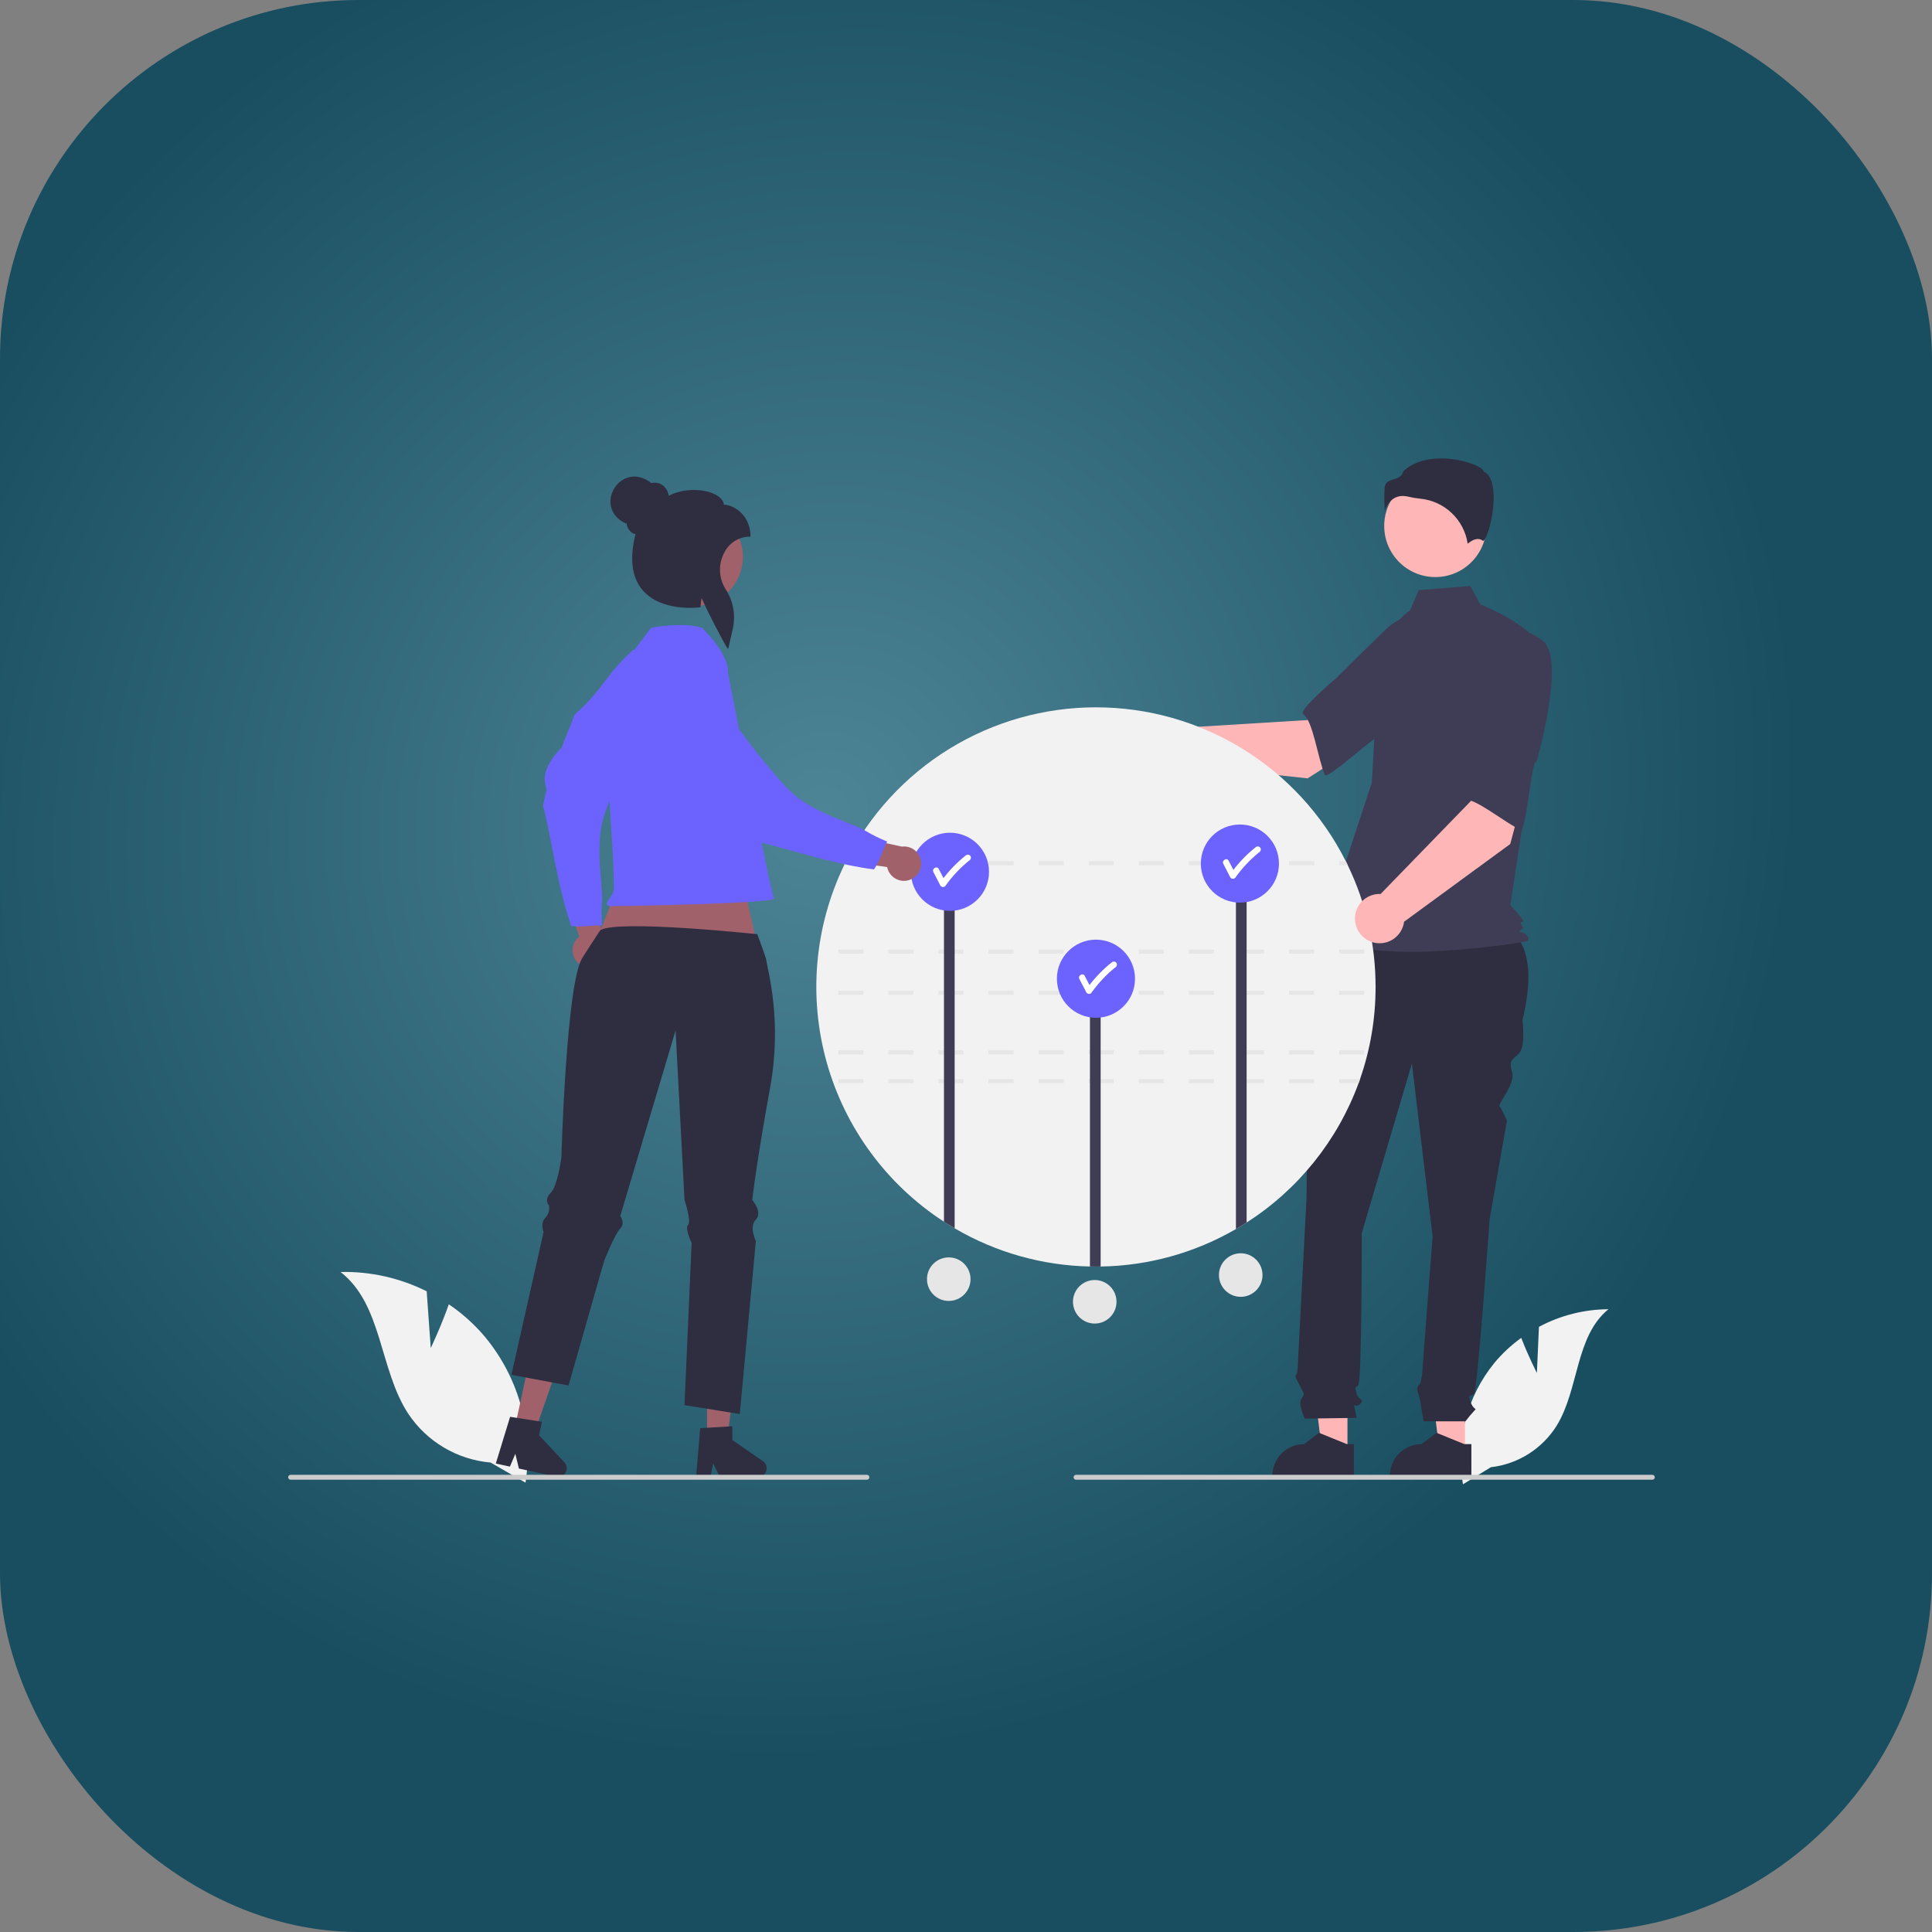 <svg width="242" height="242" viewBox="0 0 242 242" fill="none" xmlns="http://www.w3.org/2000/svg">
<rect x="0" y="0" width="242" height="242" fill="#808080" stroke="none"/>
<rect width="242" height="242" rx="44.915" fill="url(#paint0_radial_175_385)"/>
<path d="M192.509 171.974L192.766 166.196C195.445 164.764 198.432 164.008 201.47 163.993C197.289 167.41 197.812 173.998 194.978 178.594C194.083 180.021 192.878 181.228 191.453 182.126C190.029 183.024 188.42 183.59 186.747 183.781L183.249 185.923C182.769 183.247 182.874 180.499 183.559 177.868C184.243 175.237 185.49 172.785 187.213 170.682C188.191 169.512 189.313 168.47 190.552 167.58C191.39 169.789 192.509 171.974 192.509 171.974Z" fill="#F2F2F2"/>
<path d="M72.413 120.609C72.182 120.398 72 120.139 71.88 119.85C71.76 119.561 71.704 119.249 71.717 118.936C71.731 118.624 71.812 118.318 71.957 118.04C72.101 117.763 72.305 117.52 72.553 117.329L70.156 110.11L73.974 111.136L75.664 117.834C75.957 118.272 76.078 118.803 76.006 119.324C75.933 119.846 75.672 120.323 75.271 120.665C74.87 121.007 74.358 121.191 73.831 121.18C73.305 121.17 72.8 120.966 72.413 120.609Z" fill="#A0616A"/>
<path d="M79.332 81.386C79.965 81.749 83.713 80.85 84.445 81.106C84.04 83.571 86.235 82.646 83.852 85.883C81.469 89.12 76.67 98.826 75.579 102.454C74.489 106.082 75.568 111.194 75.405 112.913C75.326 113.91 75.331 114.911 75.42 115.906C74.132 115.89 72.863 116.157 71.556 115.986C70.161 112.04 69.224 106.424 68.587 103.32C67.95 100.216 67.927 101.529 68.219 99.977C68.511 98.425 68.582 99.553 68.275 98.068C67.968 96.583 69.209 94.717 70.355 93.654C70.849 92.232 71.488 90.907 71.977 89.5C75.562 86.373 75.798 84.566 79.332 81.386Z" fill="#6C63FF"/>
<path d="M183.497 181.92H180.329L178.822 169.702H183.497L183.497 181.92Z" fill="#FFB6B6"/>
<path d="M184.303 184.991L174.09 184.99V184.861C174.09 183.807 174.509 182.796 175.254 182.05C176 181.304 177.011 180.886 178.065 180.886L179.931 179.47L183.412 180.886L184.304 180.886L184.303 184.991Z" fill="#2F2E41"/>
<path d="M168.782 181.92H165.614L164.107 169.702H168.782L168.782 181.92Z" fill="#FFB6B6"/>
<path d="M169.589 184.991L159.375 184.99V184.861C159.375 183.807 159.794 182.796 160.539 182.05C161.285 181.304 162.296 180.886 163.35 180.886L165.216 179.47L168.697 180.886L169.589 180.886L169.589 184.991Z" fill="#2F2E41"/>
<path d="M167.409 115.124L188.012 115.639C191.925 117.764 191.985 122.364 190.703 127.826C190.703 127.826 191.135 131.072 190.27 131.938C189.404 132.804 188.971 132.804 189.404 134.318C189.837 135.833 187.55 138.308 187.828 138.585C188.106 138.863 188.755 140.378 188.755 140.378L186.591 152.713C186.591 152.713 185.076 174.138 184.643 174.571C184.21 175.004 183.777 174.571 184.21 175.653C184.643 176.735 185.076 176.302 184.643 176.735C184.26 177.148 183.898 177.582 183.561 178.034H178.329C178.329 178.034 177.934 175.869 177.934 175.653C177.934 175.437 177.502 174.138 177.502 173.922C177.502 173.705 177.884 173.323 177.884 173.323C178.016 172.883 178.106 172.431 178.151 171.974C178.151 171.541 179.449 154.877 179.449 154.877L176.852 133.236L170.576 154.445C170.576 154.445 170.576 173.056 170.144 173.489C169.711 173.922 169.711 173.705 169.927 174.571C170.144 175.437 171.009 175.22 170.36 175.869C169.711 176.519 169.494 175.437 169.711 176.519L169.927 177.601L163.435 177.694C163.435 177.694 162.569 175.869 163.002 175.22C163.435 174.571 163.409 174.748 162.881 173.686C162.353 172.623 162.136 172.407 162.353 172.19C162.569 171.974 162.569 170.823 162.569 170.823L163.651 150.116C163.651 150.116 163.868 128.259 163.868 127.61C163.884 127.276 163.822 126.942 163.688 126.636V125.755L164.517 122.632L167.409 115.124Z" fill="#2F2E41"/>
<path d="M179.786 72.283C183.322 72.283 186.188 69.416 186.188 65.881C186.188 62.346 183.322 59.48 179.786 59.48C176.251 59.48 173.385 62.346 173.385 65.881C173.385 69.416 176.251 72.283 179.786 72.283Z" fill="#FFB6B6"/>
<path d="M176.585 76.514C175.206 77.334 174.381 78.841 173.908 80.374C173.031 83.212 172.503 86.146 172.336 89.112L171.836 97.99L165.641 116.896C171.01 121.439 191.191 117.928 191.191 117.928C191.191 117.928 191.811 117.722 191.191 117.102C190.572 116.483 189.969 117.032 190.588 116.412C191.208 115.793 190.781 116.483 190.574 115.863C190.368 115.244 190.574 115.657 190.781 115.45C190.987 115.244 189.182 113.385 189.182 113.385L190.834 102.533L192.899 80.644C190.421 77.547 185.437 75.721 185.437 75.721L184.15 73.403L177.711 73.918L176.585 76.514Z" fill="#3F3D56"/>
<path d="M175.708 62.124C175.956 62.126 176.203 62.158 176.442 62.221C176.915 62.334 177.395 62.415 177.879 62.462C179.361 62.601 180.754 63.233 181.834 64.257C182.915 65.28 183.621 66.637 183.841 68.109C184.213 67.784 185.059 67.188 185.753 67.742C185.764 67.751 185.77 67.756 185.794 67.744C186.255 67.526 187.073 64.835 187.098 62.466C187.111 61.209 186.913 59.604 185.896 59.095L185.842 59.068L185.828 59.01C185.76 58.727 185.001 58.245 183.682 57.869C181.285 57.186 177.782 57.087 175.77 59.045C175.617 59.705 175.051 59.886 174.551 60.046C173.997 60.223 173.518 60.376 173.442 61.056C173.379 62.023 173.384 62.994 173.456 63.961C173.644 63.369 174.013 62.851 174.51 62.48C174.864 62.242 175.282 62.118 175.708 62.124Z" fill="#2F2E41"/>
<path d="M163.792 97.496L174.249 90.799L168.983 83.797L163.782 90.195L147.578 91.189C147.151 90.767 146.612 90.479 146.025 90.359C145.437 90.239 144.828 90.293 144.271 90.513C143.714 90.733 143.232 91.111 142.886 91.6C142.54 92.089 142.343 92.669 142.321 93.268C142.298 93.866 142.45 94.459 142.758 94.973C143.066 95.487 143.517 95.9 144.056 96.162C144.595 96.424 145.199 96.524 145.793 96.449C146.388 96.374 146.948 96.127 147.405 95.74L163.792 97.496Z" fill="#FFB6B6"/>
<path d="M183.955 81.451C184.562 85.124 173.101 92.138 173.101 92.138C173.101 91.276 166.26 97.784 165.951 97.069C165.074 95.037 164.457 90.224 163.23 89.454C162.529 89.013 167.454 84.874 167.454 84.874C167.454 84.874 170.032 82.277 173.415 79.001C174.354 78.058 175.517 77.367 176.795 76.993C178.073 76.62 179.425 76.576 180.724 76.865C180.724 76.865 183.348 77.778 183.955 81.451Z" fill="#3F3D56"/>
<path d="M172.303 123.623C172.308 127.554 171.65 131.457 170.356 135.169C170.297 135.341 170.235 135.511 170.173 135.684C167.526 142.874 162.602 149.002 156.15 153.135C155.71 153.418 155.264 153.689 154.811 153.951C149.657 156.939 143.822 158.555 137.865 158.644C137.669 158.646 137.473 158.649 137.278 158.649C137.025 158.649 136.775 158.646 136.526 158.641C130.56 158.523 124.726 156.875 119.579 153.856C119.126 153.591 118.68 153.315 118.24 153.029C111.078 148.386 105.855 141.289 103.552 133.07C101.249 124.851 102.024 116.073 105.731 108.385C105.814 108.212 105.899 108.042 105.986 107.869C108.906 102.075 113.378 97.205 118.903 93.802C124.428 90.399 130.789 88.598 137.278 88.598C143.766 88.598 150.128 90.399 155.653 93.802C161.177 97.205 165.649 102.075 168.569 107.869C168.657 108.042 168.741 108.212 168.824 108.385C171.122 113.135 172.311 118.346 172.303 123.623Z" fill="#F2F2F2"/>
<path d="M161.467 135.168V135.684H164.604V135.168H161.467ZM155.193 135.168V135.684H158.33V135.168H155.193ZM148.919 135.168V135.684H152.056V135.168H148.919ZM142.646 135.168V135.684H145.782V135.168H142.646ZM136.372 135.168V135.684H139.509V135.168H136.372ZM130.098 135.168V135.684H133.235V135.168H130.098ZM123.824 135.168V135.684H126.961V135.168H123.824ZM117.553 135.168V135.684H120.688V135.168H117.553ZM111.28 135.168V135.684H114.416V135.168H111.28ZM105.006 135.168V135.684H108.143V135.168H105.006ZM170.357 135.168H167.74V135.684H170.174L170.357 135.168Z" fill="#E6E6E6"/>
<path d="M167.74 131.563V132.078H170.877V131.563H167.74ZM161.467 131.563V132.078H164.604V131.563H161.467ZM155.193 131.563V132.078H158.33V131.563H155.193ZM148.919 131.563V132.078H152.056V131.563H148.919ZM142.646 131.563V132.078H145.782V131.563H142.646ZM136.372 131.563V132.078H139.509V131.563H136.372ZM130.098 131.563V132.078H133.235V131.563H130.098ZM123.824 131.563V132.078H126.961V131.563H123.824ZM117.553 131.563V132.078H120.688V131.563H117.553ZM111.28 131.563V132.078H114.416V131.563H111.28ZM105.006 131.563V132.078H108.143V131.563H105.006Z" fill="#E6E6E6"/>
<path d="M167.74 124.094V124.609H170.877V124.094H167.74ZM161.467 124.094V124.609H164.604V124.094H161.467ZM155.193 124.094V124.609H158.33V124.094H155.193ZM148.919 124.094V124.609H152.056V124.094H148.919ZM142.646 124.094V124.609H145.782V124.094H142.646ZM136.372 124.094V124.609H139.509V124.094H136.372ZM130.098 124.094V124.609H133.235V124.094H130.098ZM123.824 124.094V124.609H126.961V124.094H123.824ZM117.553 124.094V124.609H120.688V124.094H117.553ZM111.28 124.094V124.609H114.416V124.094H111.28ZM105.006 124.094V124.609H108.143V124.094H105.006Z" fill="#E6E6E6"/>
<path d="M167.74 118.944V119.459H170.877V118.944H167.74ZM161.467 118.944V119.459H164.604V118.944H161.467ZM155.193 118.944V119.459H158.33V118.944H155.193ZM148.919 118.944V119.459H152.056V118.944H148.919ZM142.646 118.944V119.459H145.782V118.944H142.646ZM136.372 118.944V119.459H139.509V118.944H136.372ZM130.098 118.944V119.459H133.235V118.944H130.098ZM123.824 118.944V119.459H126.961V118.944H123.824ZM117.553 118.944V119.459H120.688V118.944H117.553ZM111.28 118.944V119.459H114.416V118.944H111.28ZM105.006 118.944V119.459H108.143V118.944H105.006Z" fill="#E6E6E6"/>
<path d="M168.57 107.869H167.741V108.384H168.825C168.743 108.212 168.658 108.042 168.57 107.869ZM161.467 107.869V108.384H164.604V107.869H161.467ZM155.193 107.869V108.384H158.33V107.869H155.193ZM148.92 107.869V108.384H152.056V107.869H148.92ZM142.646 107.869V108.384H145.783V107.869H142.646ZM136.372 107.869V108.384H139.509V107.869H136.372ZM130.098 107.869V108.384H133.235V107.869H130.098ZM123.825 107.869V108.384H126.962V107.869H123.825ZM117.554 107.869V108.384H120.688V107.869H117.554ZM111.28 107.869V108.384H114.417V107.869H111.28ZM105.987 107.869C105.9 108.042 105.815 108.212 105.732 108.384H108.143V107.869H105.987Z" fill="#E6E6E6"/>
<path d="M156.15 109.605V153.135C155.709 153.418 155.264 153.688 154.811 153.951V109.605H156.15Z" fill="#3F3D56"/>
<path d="M137.865 124.027V158.644C137.669 158.646 137.473 158.649 137.277 158.649C137.025 158.649 136.775 158.646 136.525 158.641V124.027H137.865Z" fill="#3F3D56"/>
<path d="M119.579 109.605V153.856C119.126 153.591 118.68 153.315 118.24 153.029V109.605H119.579Z" fill="#3F3D56"/>
<path d="M53.956 168.852L53.445 161.747C50.099 160.074 46.395 159.243 42.654 159.327C47.916 163.394 47.495 171.524 51.139 177.087C52.289 178.813 53.813 180.259 55.597 181.317C57.382 182.374 59.381 183.017 61.448 183.196L65.827 185.716C66.328 182.405 66.105 179.025 65.174 175.808C64.243 172.591 62.625 169.615 60.433 167.084C59.189 165.676 57.773 164.43 56.218 163.376C55.26 166.124 53.956 168.852 53.956 168.852Z" fill="#F2F2F2"/>
<path d="M155.307 113.063C158.01 113.063 160.201 110.873 160.201 108.17C160.201 105.468 158.01 103.277 155.307 103.277C152.605 103.277 150.414 105.468 150.414 108.17C150.414 110.873 152.605 113.063 155.307 113.063Z" fill="#6C63FF"/>
<path d="M157.818 106.131C157.745 106.061 157.647 106.021 157.545 106.021C157.443 106.021 157.345 106.061 157.272 106.131C156.234 106.959 155.301 107.912 154.495 108.967C154.297 108.584 154.099 108.202 153.902 107.819C153.673 107.377 153.006 107.767 153.234 108.209C153.524 108.769 153.813 109.329 154.102 109.888C154.137 109.946 154.186 109.993 154.245 110.026C154.303 110.058 154.369 110.076 154.436 110.076C154.503 110.076 154.569 110.058 154.627 110.026C154.686 109.993 154.735 109.946 154.77 109.888C155.628 108.679 156.655 107.598 157.818 106.677C157.89 106.604 157.93 106.506 157.93 106.404C157.93 106.302 157.89 106.204 157.818 106.131Z" fill="white"/>
<path d="M137.278 127.486C139.981 127.486 142.171 125.295 142.171 122.593C142.171 119.891 139.981 117.7 137.278 117.7C134.576 117.7 132.385 119.891 132.385 122.593C132.385 125.295 134.576 127.486 137.278 127.486Z" fill="#6C63FF"/>
<path d="M139.791 120.554C139.717 120.484 139.619 120.444 139.518 120.444C139.416 120.444 139.318 120.484 139.244 120.554C138.206 121.382 137.274 122.334 136.468 123.39C136.27 123.007 136.072 122.624 135.874 122.242C135.646 121.8 134.979 122.19 135.207 122.632C135.496 123.191 135.786 123.751 136.075 124.311C136.11 124.368 136.159 124.416 136.217 124.448C136.276 124.481 136.342 124.498 136.409 124.498C136.476 124.498 136.542 124.481 136.6 124.448C136.658 124.416 136.707 124.368 136.742 124.311C137.601 123.102 138.628 122.021 139.791 121.1C139.863 121.027 139.903 120.929 139.903 120.827C139.903 120.725 139.863 120.626 139.791 120.554Z" fill="white"/>
<path d="M118.991 114.094C121.693 114.094 123.884 111.903 123.884 109.2C123.884 106.498 121.693 104.307 118.991 104.307C116.288 104.307 114.098 106.498 114.098 109.2C114.098 111.903 116.288 114.094 118.991 114.094Z" fill="#6C63FF"/>
<path d="M121.504 107.161C121.43 107.091 121.332 107.052 121.231 107.052C121.129 107.052 121.031 107.091 120.957 107.161C119.919 107.989 118.986 108.942 118.181 109.997C117.983 109.615 117.785 109.232 117.587 108.849C117.359 108.407 116.692 108.797 116.92 109.239C117.209 109.799 117.499 110.359 117.788 110.919C117.823 110.976 117.872 111.023 117.93 111.056C117.989 111.089 118.055 111.106 118.122 111.106C118.189 111.106 118.254 111.089 118.313 111.056C118.371 111.023 118.42 110.976 118.455 110.919C119.314 109.709 120.34 108.628 121.504 107.707C121.576 107.635 121.616 107.537 121.616 107.434C121.616 107.332 121.576 107.234 121.504 107.161Z" fill="white"/>
<path d="M189.168 105.721L192.389 93.729L183.781 92.099L184.244 100.331L172.933 111.977C172.334 111.952 171.741 112.103 171.226 112.409C170.712 112.716 170.297 113.166 170.034 113.704C169.77 114.242 169.669 114.846 169.742 115.44C169.815 116.035 170.06 116.596 170.447 117.054C170.833 117.512 171.344 117.848 171.918 118.02C172.492 118.193 173.104 118.194 173.679 118.025C174.254 117.856 174.767 117.523 175.156 117.067C175.545 116.611 175.793 116.052 175.87 115.458L189.168 105.721Z" fill="#FFB6B6"/>
<path d="M193.268 80.282C196.19 82.588 192.44 95.492 192.44 95.492C191.859 94.854 191.184 104.272 190.474 103.951C188.457 103.04 184.76 99.897 183.335 100.153C182.52 100.3 183.374 93.924 183.374 93.924C183.374 93.924 183.531 90.268 183.826 85.568C183.885 84.238 184.279 82.944 184.973 81.808C185.666 80.671 186.636 79.728 187.791 79.067C187.791 79.067 190.346 77.975 193.268 80.282Z" fill="#3F3D56"/>
<path d="M92.344 107.206L95.885 123.011L73.191 121.599L79.363 106.078L92.344 107.206Z" fill="#A0616A"/>
<path d="M88.565 180.149L91.114 180.149L92.327 170.316H88.564L88.565 180.149Z" fill="#A0616A"/>
<path d="M87.703 178.892L91.733 178.651V180.378L95.564 183.024C95.754 183.155 95.896 183.342 95.971 183.56C96.046 183.777 96.05 184.013 95.981 184.232C95.913 184.452 95.776 184.644 95.591 184.78C95.406 184.916 95.182 184.99 94.952 184.99H90.154L89.327 183.282L89.004 184.99H87.195L87.703 178.892Z" fill="#2F2E41"/>
<path d="M64.473 178.881L66.964 179.422L70.234 170.07L66.557 169.272L64.473 178.881Z" fill="#A0616A"/>
<path d="M63.895 177.47L67.884 178.089L67.518 179.776L70.701 183.174C70.859 183.342 70.958 183.556 70.985 183.784C71.012 184.013 70.966 184.244 70.852 184.444C70.739 184.644 70.565 184.802 70.355 184.896C70.145 184.99 69.91 185.015 69.686 184.966L64.997 183.949L64.551 182.104L63.873 183.705L62.105 183.321L63.895 177.47Z" fill="#2F2E41"/>
<path d="M96.466 136.227C94.677 146.06 94.23 150.305 94.23 150.305C94.23 150.305 95.571 151.869 94.677 152.764C93.782 153.658 94.677 155.445 94.677 155.445L92.665 177.121L91.046 176.859L87.146 176.232L85.739 176.004L86.633 155.67C86.633 155.67 85.739 153.881 86.186 153.433C86.633 152.986 85.739 150.305 85.739 150.305L84.622 129.076L77.693 152.317C77.693 152.317 78.365 153.211 77.693 153.881C77.023 154.55 75.684 157.904 75.684 157.904L71.564 172.321L71.214 173.546L69.065 173.143L66.726 172.704L66.296 172.624L65.532 172.479L65.04 172.386L64.872 172.356L64.062 172.204L64.307 171.117L64.435 170.545L67.921 155.063L68.001 154.705L68.085 154.328C68.085 154.328 67.638 153.211 68.308 152.539C68.504 152.334 68.647 152.085 68.725 151.812C68.803 151.54 68.813 151.252 68.755 150.975C68.733 150.951 68.713 150.926 68.695 150.9C68.616 150.791 68.561 150.667 68.535 150.535C68.475 150.255 68.528 149.863 68.98 149.411C69.107 149.275 69.214 149.122 69.297 148.956C69.977 147.669 70.319 144.943 70.319 144.943C70.319 144.943 70.924 123.351 72.903 120.053C73.008 119.881 75.109 116.571 75.219 116.503C77.453 115.164 94.856 117.014 94.856 117.014C94.856 117.014 95.91 119.846 95.958 120.141C96.215 121.797 97.983 127.887 96.466 136.227Z" fill="#2F2E41"/>
<path d="M91.177 84.219C91.177 84.219 91.553 82.264 87.935 78.646C86.019 78.007 82.7 78.379 81.549 78.646C76.228 85.67 77.18 84.431 75.795 88.355C75.436 89.373 75.256 90.351 75.416 91.149C76.055 94.342 77.091 110.732 76.879 111.583C76.666 112.435 75.176 113.499 76.666 113.499C78.156 113.499 97.371 113.163 96.945 112.524C96.519 111.886 91.177 84.219 91.177 84.219Z" fill="#6C63FF"/>
<path d="M113.998 110.191C113.707 110.304 113.393 110.352 113.081 110.331C112.769 110.31 112.465 110.22 112.191 110.069C111.917 109.918 111.68 109.709 111.496 109.456C111.311 109.203 111.185 108.913 111.125 108.605L103.594 107.536L106.212 104.575L112.962 106.044C113.485 105.978 114.014 106.105 114.449 106.403C114.884 106.7 115.194 107.147 115.322 107.658C115.45 108.169 115.386 108.709 115.142 109.176C114.898 109.643 114.491 110.004 113.998 110.191Z" fill="#A0616A"/>
<path d="M82.137 82.961C82.744 82.556 83.434 82.365 83.989 81.824C86.016 83.284 86.165 80.907 88.002 84.483C89.839 88.058 96.392 96.678 99.154 99.27C101.916 101.862 106.974 103.173 108.441 104.085C109.298 104.599 110.196 105.041 111.127 105.405C110.539 106.55 110.213 107.805 109.477 108.9C105.324 108.391 99.878 106.729 96.815 105.916C93.752 105.104 94.917 105.709 93.658 104.757C92.398 103.804 93.439 104.243 91.974 103.856C90.507 103.47 89.39 101.528 88.948 100.028C87.895 98.952 86.993 97.79 85.952 96.726C84.748 92.123 83.41 87.541 82.137 82.961Z" fill="#6C63FF"/>
<path d="M86.892 75.922C90.296 75.922 93.056 73.162 93.056 69.758C93.056 66.354 90.296 63.594 86.892 63.594C83.488 63.594 80.728 66.354 80.728 69.758C80.728 73.162 83.488 75.922 86.892 75.922Z" fill="#A0616A"/>
<path d="M91.01 81.024C90.718 80.607 88.533 76.47 87.884 74.906C87.817 75.244 87.775 75.588 87.758 75.932L87.751 76.061L87.624 76.077C87.432 76.102 82.899 76.652 80.539 73.977C79.142 72.392 78.825 70.016 79.596 66.911C79.456 66.884 79.321 66.832 79.199 66.758C78.995 66.617 78.824 66.433 78.698 66.219C78.573 66.005 78.495 65.766 78.472 65.519L78.341 65.554C74.144 63.512 77.76 57.537 81.593 60.508C81.93 60.433 82.28 60.453 82.606 60.566C82.92 60.694 83.193 60.904 83.397 61.174C83.601 61.445 83.728 61.766 83.765 62.102C85.746 61.06 88.367 61.23 89.723 62.012C90.291 62.339 90.617 62.751 90.675 63.211C92.276 63.301 93.999 64.861 93.999 67.071V67.225H93.845C93.2 67.238 92.572 67.427 92.027 67.771C91.481 68.114 91.04 68.599 90.749 69.174C90.355 69.886 90.16 70.691 90.185 71.503C90.209 72.316 90.452 73.107 90.888 73.794C91.363 74.522 91.687 75.338 91.841 76.193C91.996 77.049 91.977 77.926 91.787 78.774L91.209 81.308L91.01 81.024Z" fill="#2F2E41"/>
<path d="M108.895 185.041C108.895 185.082 108.887 185.122 108.872 185.159C108.857 185.196 108.834 185.23 108.805 185.258C108.777 185.287 108.743 185.309 108.706 185.325C108.669 185.34 108.629 185.348 108.589 185.348H36.402C36.321 185.348 36.243 185.316 36.185 185.258C36.128 185.201 36.096 185.123 36.096 185.041C36.096 184.96 36.128 184.882 36.185 184.825C36.243 184.767 36.321 184.735 36.402 184.735H108.589C108.629 184.735 108.669 184.743 108.706 184.758C108.743 184.773 108.777 184.796 108.805 184.824C108.834 184.853 108.857 184.887 108.872 184.924C108.887 184.961 108.895 185.001 108.895 185.041Z" fill="#CCCCCC"/>
<path d="M207.276 185.041C207.276 185.082 207.268 185.122 207.253 185.159C207.237 185.196 207.215 185.23 207.186 185.258C207.158 185.287 207.124 185.309 207.087 185.325C207.05 185.34 207.01 185.348 206.969 185.348H134.783C134.702 185.348 134.624 185.316 134.566 185.258C134.509 185.201 134.477 185.123 134.477 185.041C134.477 184.96 134.509 184.882 134.566 184.825C134.624 184.767 134.702 184.735 134.783 184.735H206.969C207.01 184.735 207.05 184.743 207.087 184.758C207.124 184.773 207.158 184.796 207.186 184.824C207.215 184.853 207.237 184.887 207.253 184.924C207.268 184.961 207.276 185.001 207.276 185.041Z" fill="#CCCCCC"/>
<path d="M118.841 162.954C120.347 162.954 121.568 161.732 121.568 160.226C121.568 158.72 120.347 157.499 118.841 157.499C117.334 157.499 116.113 158.72 116.113 160.226C116.113 161.732 117.334 162.954 118.841 162.954Z" fill="#E6E6E6"/>
<path d="M137.126 165.787C138.632 165.787 139.853 164.565 139.853 163.059C139.853 161.553 138.632 160.332 137.126 160.332C135.62 160.332 134.398 161.553 134.398 163.059C134.398 164.565 135.62 165.787 137.126 165.787Z" fill="#E6E6E6"/>
<path d="M155.411 162.439C156.917 162.439 158.139 161.218 158.139 159.711C158.139 158.205 156.917 156.984 155.411 156.984C153.905 156.984 152.684 158.205 152.684 159.711C152.684 161.218 153.905 162.439 155.411 162.439Z" fill="#E6E6E6"/>
<defs>
<radialGradient id="paint0_radial_175_385" cx="0" cy="0" r="1" gradientUnits="userSpaceOnUse" gradientTransform="translate(103.119 101.306) rotate(56.517) scale(161.289 169.565)">
<stop stop-color="#4D8496"/>
<stop offset="0.732" stop-color="#184E60"/>
</radialGradient>
</defs>
</svg>
